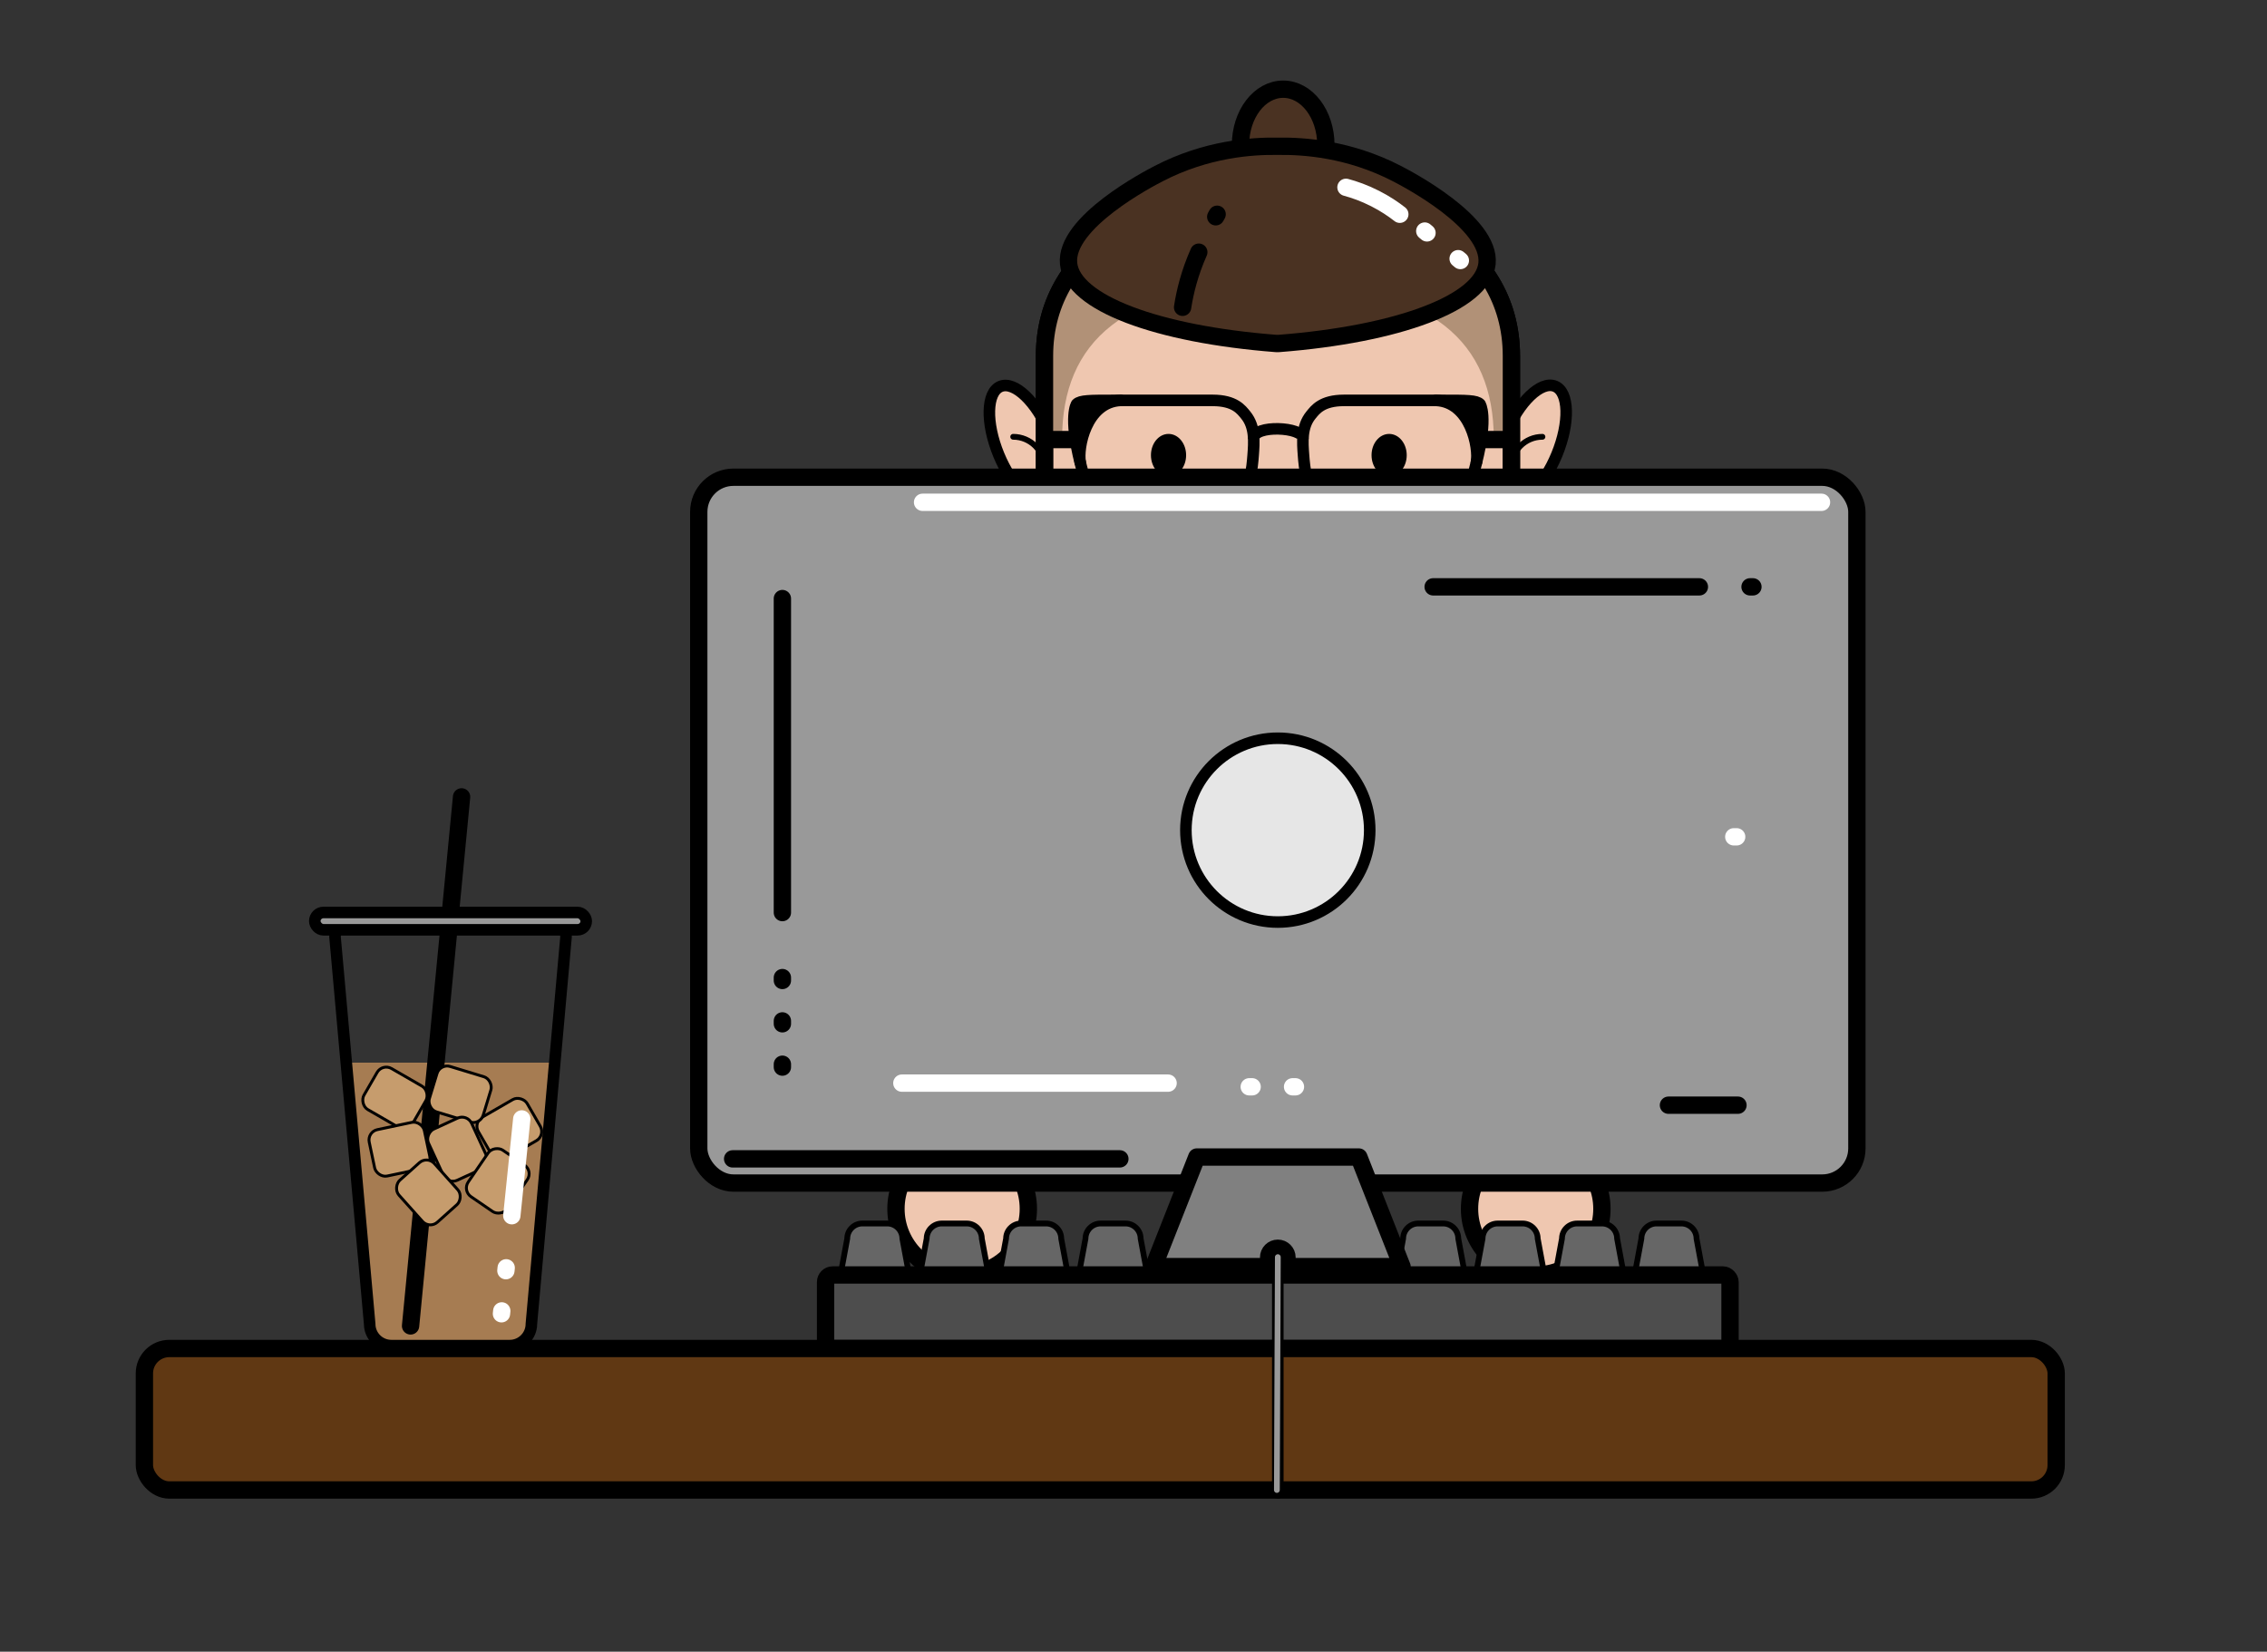 <?xml version="1.0" encoding="UTF-8"?>
<svg id="Layer_2" data-name="Layer 2" xmlns="http://www.w3.org/2000/svg" viewBox="0 0 785 572">
  <rect x="0" y="0" width="785" height="572" fill="#333333" stroke="none"/>
  <defs>
    <style>
      .cls-1, .cls-2, .cls-3, .cls-4, .cls-5, .cls-6, .cls-7, .cls-8, .cls-9, .cls-10, .cls-11, .cls-12, .cls-13, .cls-14, .cls-15, .cls-16, .cls-17, .cls-18, .cls-19, .cls-20, .cls-21 {
        stroke: #000;
      }

      .cls-1, .cls-2, .cls-3, .cls-4, .cls-5, .cls-22, .cls-10, .cls-11, .cls-12, .cls-13, .cls-14, .cls-17, .cls-18, .cls-19, .cls-20, .cls-23, .cls-21 {
        stroke-linejoin: round;
      }

      .cls-1, .cls-2, .cls-4, .cls-5, .cls-7, .cls-22, .cls-24, .cls-25, .cls-10, .cls-11, .cls-12, .cls-14, .cls-15, .cls-16, .cls-17, .cls-18, .cls-19, .cls-20, .cls-23 {
        stroke-linecap: round;
      }

      .cls-1, .cls-2, .cls-18, .cls-23 {
        stroke-width: 2px;
      }

      .cls-2, .cls-11, .cls-19, .cls-21 {
        fill: #efc7b0;
      }

      .cls-3, .cls-4, .cls-7, .cls-22, .cls-24, .cls-25, .cls-12, .cls-16 {
        fill: none;
      }

      .cls-3, .cls-4, .cls-8, .cls-10, .cls-11, .cls-20 {
        stroke-width: 4px;
      }

      .cls-5 {
        fill: #4d4d4d;
      }

      .cls-5, .cls-7, .cls-22, .cls-24, .cls-9, .cls-25, .cls-12, .cls-13, .cls-14, .cls-15, .cls-16, .cls-17, .cls-19, .cls-21 {
        stroke-width: 6px;
      }

      .cls-6, .cls-7, .cls-24, .cls-8, .cls-9, .cls-25, .cls-15, .cls-16 {
        stroke-miterlimit: 10;
      }

      .cls-6, .cls-15 {
        fill: #c69c6d;
      }

      .cls-26 {
        fill: #b19177;
      }

      .cls-26, .cls-27, .cls-28 {
        stroke-width: 0px;
      }

      .cls-22, .cls-24, .cls-25 {
        stroke: #fff;
      }

      .cls-27 {
        fill: #a67c52;
      }

      .cls-8 {
        fill: #e6e6e6;
      }

      .cls-9, .cls-10 {
        fill: #999;
      }

      .cls-25, .cls-16 {
        stroke-dasharray: 0 0 1 14;
      }

      .cls-13 {
        fill: #4a3222;
      }

      .cls-14 {
        fill: #603813;
      }

      .cls-17, .cls-20, .cls-23 {
        fill: gray;
      }

      .cls-18 {
        fill: #666;
      }

      .cls-23 {
        stroke: #999;
      }

      @keyframes type {
        0% {
          transform: translate(0, 1%);
        }

        100% {
          transform: translate(0, -1%);
        }
      }

      #hands circle {
        animation: type 350ms 1s infinite alternate;
      }

      #hands :first-child {
        animation: type 400ms 0s infinite alternate;
      }

      @keyframes read {
        0% {
          transform: translate(-0.5%, 0);
        }

        100% {
          transform: translate(0.5%, 0);
        }
      }

      #eyes {
        animation: read 4s 1s infinite alternate;
      }
    </style>
  </defs>
  <g id="head">
    <g id="ears">
      <g>
        <ellipse class="cls-11" cx="354.66" cy="153.82" rx="9.55" ry="21.64" transform="translate(-31.85 146.38) rotate(-22.34)"/>
        <path class="cls-2" d="m350.84,151.27c5.98,0,10.82,4.84,10.82,10.82"/>
      </g>
      <g>
        <ellipse class="cls-11" cx="530.29" cy="153.82" rx="21.64" ry="9.55" transform="translate(186.42 585.81) rotate(-67.66)"/>
        <path class="cls-2" d="m534.11,151.27c-5.98,0-10.82,4.84-10.82,10.82"/>
      </g>
    </g>
    <path id="face" class="cls-19" d="m523.36,123.26v88.47h-161.68v-88.47c0-78.13,161.68-78.13,161.68,0Z"/>
    <path class="cls-26" d="m441.06,98.22h2.91c52.06.4,73.22,20.36,73.29,53.66h6.1v.03s0-28.72,0-28.72c0-78.13-161.68-78.13-161.68,0v28.68h6.1c.07-33.31,21.22-53.27,73.29-53.66Z"/>
    <path id="face-2" data-name="face" class="cls-12" d="m523.36,123.26v88.47h-161.68v-88.47c0-78.13,161.68-78.13,161.68,0Z"/>
    <g id="eyes">
      <ellipse class="cls-1" cx="481.02" cy="157.64" rx="5.09" ry="6.37"/>
      <ellipse class="cls-1" cx="404.63" cy="157.64" rx="5.09" ry="6.37"/>
    </g>
    <g id="glasses">
      <g>
        <g>
          <path class="cls-4" d="m372.81,139.93c1.27-1.27,4.62-1.27,12.73-1.27h34.37c7.66,0,9.93,3.22,11.46,5.09,3.31,4.06,2.9,9.37,2.55,14-.28,3.73-.95,12.38-6.37,19.1-11,13.62-37.25,13.83-47.1,2.55-2.15-2.46-3.56-8.01-6.37-19.1-4.12-16.28-1.27-20.37-1.27-20.37Z"/>
          <path class="cls-4" d="m374.06,160.12c-1-5,2-20.92,14-21.46"/>
          <polygon class="cls-28" points="382.78 138.66 372.46 152.58 373.33 138.66 382.78 138.66"/>
        </g>
        <line class="cls-21" x1="373.88" y1="152.23" x2="361.66" y2="152.23"/>
      </g>
      <g>
        <g>
          <path class="cls-4" d="m512.49,139.93c-1.27-1.27-4.62-1.27-12.73-1.27-14,0-20.37,0-34.37,0-7.66,0-9.93,3.22-11.46,5.09-3.31,4.06-2.9,9.37-2.55,14,.28,3.73.95,12.38,6.37,19.1,11,13.62,37.25,13.83,47.1,2.55,2.15-2.46,3.56-8.01,6.37-19.1,4.12-16.28,1.27-20.37,1.27-20.37Z"/>
          <path class="cls-4" d="m511.24,160.12c1-5-2-20.92-14-21.46"/>
          <polygon class="cls-28" points="502.52 138.66 512.83 152.58 511.96 138.66 502.52 138.66"/>
        </g>
        <line class="cls-21" x1="511.42" y1="152.23" x2="523.63" y2="152.23"/>
      </g>
      <path class="cls-3" d="m434.12,151.89c-.06-4.89,17.12-4.11,17.03,0"/>
    </g>
  </g>
  <g id="hands">
    <circle class="cls-19" cx="531.78" cy="418.62" r="22.92"/>
    <circle class="cls-19" cx="333.17" cy="418.62" r="22.92"/>
  </g>
  <g id="keyboard">
    <g>
      <path class="cls-18" d="m529.79,447.9h-13.75c-2.87,0-5.22-2.35-5.22-5.22l2.55-13.75c0-2.87,2.35-5.22,5.22-5.22h8.65c2.87,0,5.22,2.35,5.22,5.22l2.55,13.75c0,2.87-2.35,5.22-5.22,5.22Z"/>
      <path class="cls-18" d="m557.29,447.9h-13.75c-2.87,0-5.22-2.35-5.22-5.22l2.55-13.75c0-2.87,2.35-5.22,5.22-5.22h8.65c2.87,0,5.22,2.35,5.22,5.22l2.55,13.75c0,2.87-2.35,5.22-5.22,5.22Z"/>
      <path class="cls-18" d="m584.79,447.9h-13.75c-2.87,0-5.22-2.35-5.22-5.22l2.55-13.75c0-2.87,2.35-5.22,5.22-5.22h8.65c2.87,0,5.22,2.35,5.22,5.22l2.55,13.75c0,2.87-2.35,5.22-5.22,5.22Z"/>
      <path class="cls-18" d="m502.29,447.9h-13.75c-2.87,0-5.22-2.35-5.22-5.22l2.55-13.75c0-2.87,2.35-5.22,5.22-5.22h8.65c2.87,0,5.22,2.35,5.22,5.22l2.55,13.75c0,2.87-2.35,5.22-5.22,5.22Z"/>
      <path class="cls-18" d="m474.8,447.9h-13.75c-2.87,0-5.22-2.35-5.22-5.22l2.55-13.75c0-2.87,2.35-5.22,5.22-5.22h8.65c2.87,0,5.22,2.35,5.22,5.22l2.55,13.75c0,2.87-2.35,5.22-5.22,5.22Z"/>
      <path class="cls-18" d="m447.3,447.9h-13.75c-2.87,0-5.22-2.35-5.22-5.22l2.55-13.75c0-2.87,2.35-5.22,5.22-5.22h8.65c2.87,0,5.22,2.35,5.22,5.22l2.55,13.75c0,2.87-2.35,5.22-5.22,5.22Z"/>
      <path class="cls-18" d="m419.8,447.9h-13.75c-2.87,0-5.22-2.35-5.22-5.22l2.55-13.75c0-2.87,2.35-5.22,5.22-5.22h8.65c2.87,0,5.22,2.35,5.22,5.22l2.55,13.75c0,2.87-2.35,5.22-5.22,5.22Z"/>
      <path class="cls-18" d="m392.3,447.9h-13.75c-2.87,0-5.22-2.35-5.22-5.22l2.55-13.75c0-2.87,2.35-5.22,5.22-5.22h8.65c2.87,0,5.22,2.35,5.22,5.22l2.55,13.75c0,2.87-2.35,5.22-5.22,5.22Z"/>
      <path class="cls-18" d="m364.8,447.9h-13.75c-2.87,0-5.22-2.35-5.22-5.22l2.55-13.75c0-2.87,2.35-5.22,5.22-5.22h8.65c2.87,0,5.22,2.35,5.22,5.22l2.55,13.75c0,2.87-2.35,5.22-5.22,5.22Z"/>
      <path class="cls-18" d="m337.3,447.9h-13.75c-2.87,0-5.22-2.35-5.22-5.22l2.55-13.75c0-2.87,2.35-5.22,5.22-5.22h8.65c2.87,0,5.22,2.35,5.22,5.22l2.55,13.75c0,2.87-2.35,5.22-5.22,5.22Z"/>
      <path class="cls-18" d="m309.8,447.9h-13.75c-2.87,0-5.22-2.35-5.22-5.22l2.55-13.75c0-2.87,2.35-5.22,5.22-5.22h8.65c2.87,0,5.22,2.35,5.22,5.22l2.55,13.75c0,2.87-2.35,5.22-5.22,5.22Z"/>
    </g>
    <rect class="cls-5" x="285.88" y="441.54" width="313.18" height="25.46" rx="2.44" ry="2.44"/>
  </g>
  <rect id="desk" class="cls-14" x="50" y="467" width="662" height="49" rx="8.62" ry="8.62"/>
  <g id="monitor">
    <g>
      <rect class="cls-9" x="241.96" y="165.27" width="401.03" height="244.44" rx="12" ry="12"/>
      <circle class="cls-8" cx="442.47" cy="287.49" r="31.83"/>
      <line class="cls-7" x1="270.92" y1="207.29" x2="270.92" y2="316.04"/>
      <line class="cls-7" x1="496.26" y1="203.23" x2="588.45" y2="203.23"/>
      <line class="cls-24" x1="312.29" y1="375.1" x2="404.48" y2="375.1"/>
      <line class="cls-16" x1="270.92" y1="338.55" x2="270.92" y2="378.52"/>
      <line class="cls-25" x1="448.58" y1="376.37" x2="428.6" y2="376.37"/>
      <line class="cls-25" x1="601.36" y1="289.8" x2="595.57" y2="289.8"/>
      <line class="cls-16" x1="606.99" y1="203.23" x2="601.2" y2="203.23"/>
      <line class="cls-7" x1="577.74" y1="382.74" x2="601.81" y2="382.74"/>
      <line class="cls-24" x1="319.46" y1="173.95" x2="630.74" y2="173.95"/>
      <line class="cls-7" x1="253.69" y1="401.33" x2="387.78" y2="401.33"/>
    </g>
    <g>
      <polygon class="cls-17" points="399.46 438.64 414.42 400.69 470.53 400.69 485.49 438.64 399.46 438.64"/>
      <circle class="cls-17" cx="442.47" cy="435.46" r="3.18"/>
      <path class="cls-20" d="m442.47,517v-81.54,81.54Z"/>
      <path class="cls-23" d="m442.15,516l.33-80.64-.33,80.64Z"/>
    </g>
  </g>
  <g id="drink">
    <g>
      <path class="cls-27" d="m119.9,368l8.1,90.52c0,4.12,3.37,7.48,7.48,7.48h41.03c4.12,0,7.48-3.37,7.48-7.48l8.1-90.52h-72.21Z"/>
      <path id="drink-2" data-name="drink" class="cls-4" d="m176.52,466h-41.03c-4.12,0-7.48-3.37-7.48-7.48l-12-134.03c0-4.12,3.37-7.48,7.48-7.48h65.03c4.12,0,7.48,3.37,7.48,7.48l-12,134.03c0,4.12-3.37,7.48-7.48,7.48Z"/>
      <line class="cls-15" x1="159.83" y1="275.97" x2="142.17" y2="459.18"/>
      <rect class="cls-10" x="109" y="316" width="94" height="6" rx="3" ry="3"/>
      <rect class="cls-6" x="127" y="372" width="19.5" height="16.42" rx="3.65" ry="3.65" transform="translate(208.43 -17.44) rotate(30)"/>
      <rect class="cls-6" x="166.61" y="382.75" width="19.5" height="16.42" rx="3.65" ry="3.65" transform="translate(-171.85 140.56) rotate(-30)"/>
      <rect class="cls-6" x="149.61" y="370.75" width="19.5" height="16.42" rx="3.65" ry="3.65" transform="translate(117.16 -29.97) rotate(16.92)"/>
      <rect class="cls-6" x="128.61" y="389.75" width="19.5" height="16.42" rx="3.65" ry="3.65" transform="translate(-79.24 37.18) rotate(-11.92)"/>
      <rect class="cls-6" x="148.61" y="389.75" width="19.5" height="16.42" rx="3.65" ry="3.65" transform="translate(453.71 87.76) rotate(65.29)"/>
      <rect class="cls-6" x="162.61" y="400.75" width="19.5" height="16.42" rx="3.65" ry="3.65" transform="translate(607.13 498.01) rotate(124.43)"/>
      <rect class="cls-6" x="138.61" y="404.75" width="19.5" height="16.42" rx="3.65" ry="3.65" transform="translate(-60.49 798.88) rotate(-131.82)"/>
    </g>
    <line class="cls-25" x1="175.28" y1="439.06" x2="173.24" y2="458.94"/>
    <line class="cls-24" x1="177.23" y1="421.02" x2="180.67" y2="387.5"/>
  </g>
  <g id="ponytail">
    <ellipse class="cls-13" cx="444.33" cy="50.21" rx="14.78" ry="19.32"/>
    <g id="ponytail-2" data-name="ponytail">
      <path class="cls-13" d="m442.82,118.95c41.22-3.19,70.68-14.09,72.09-27.64,1.49-14.28-28.14-29.61-31.19-31.19-16.57-8.57-32.27-9.6-41.25-9.46-8.97-.15-24.68.88-41.25,9.46-3.06,1.58-32.68,16.91-31.19,31.19,1.41,13.55,30.61,24.45,71.83,27.64h.95Z"/>
      <path class="cls-22" d="m466.07,64.87c2.86.77,6.34,1.97,10.1,3.89,3.49,1.77,6.34,3.71,8.55,5.44"/>
      <line class="cls-25" x1="505.68" y1="90.22" x2="491.81" y2="78.73"/>
      <path class="cls-12" d="m409.5,106.42c.82-5.33,2.42-11.92,5.61-19.09"/>
      <line class="cls-16" x1="421.46" y1="74.2" x2="418.19" y2="80.08"/>
    </g>
  </g>
</svg>